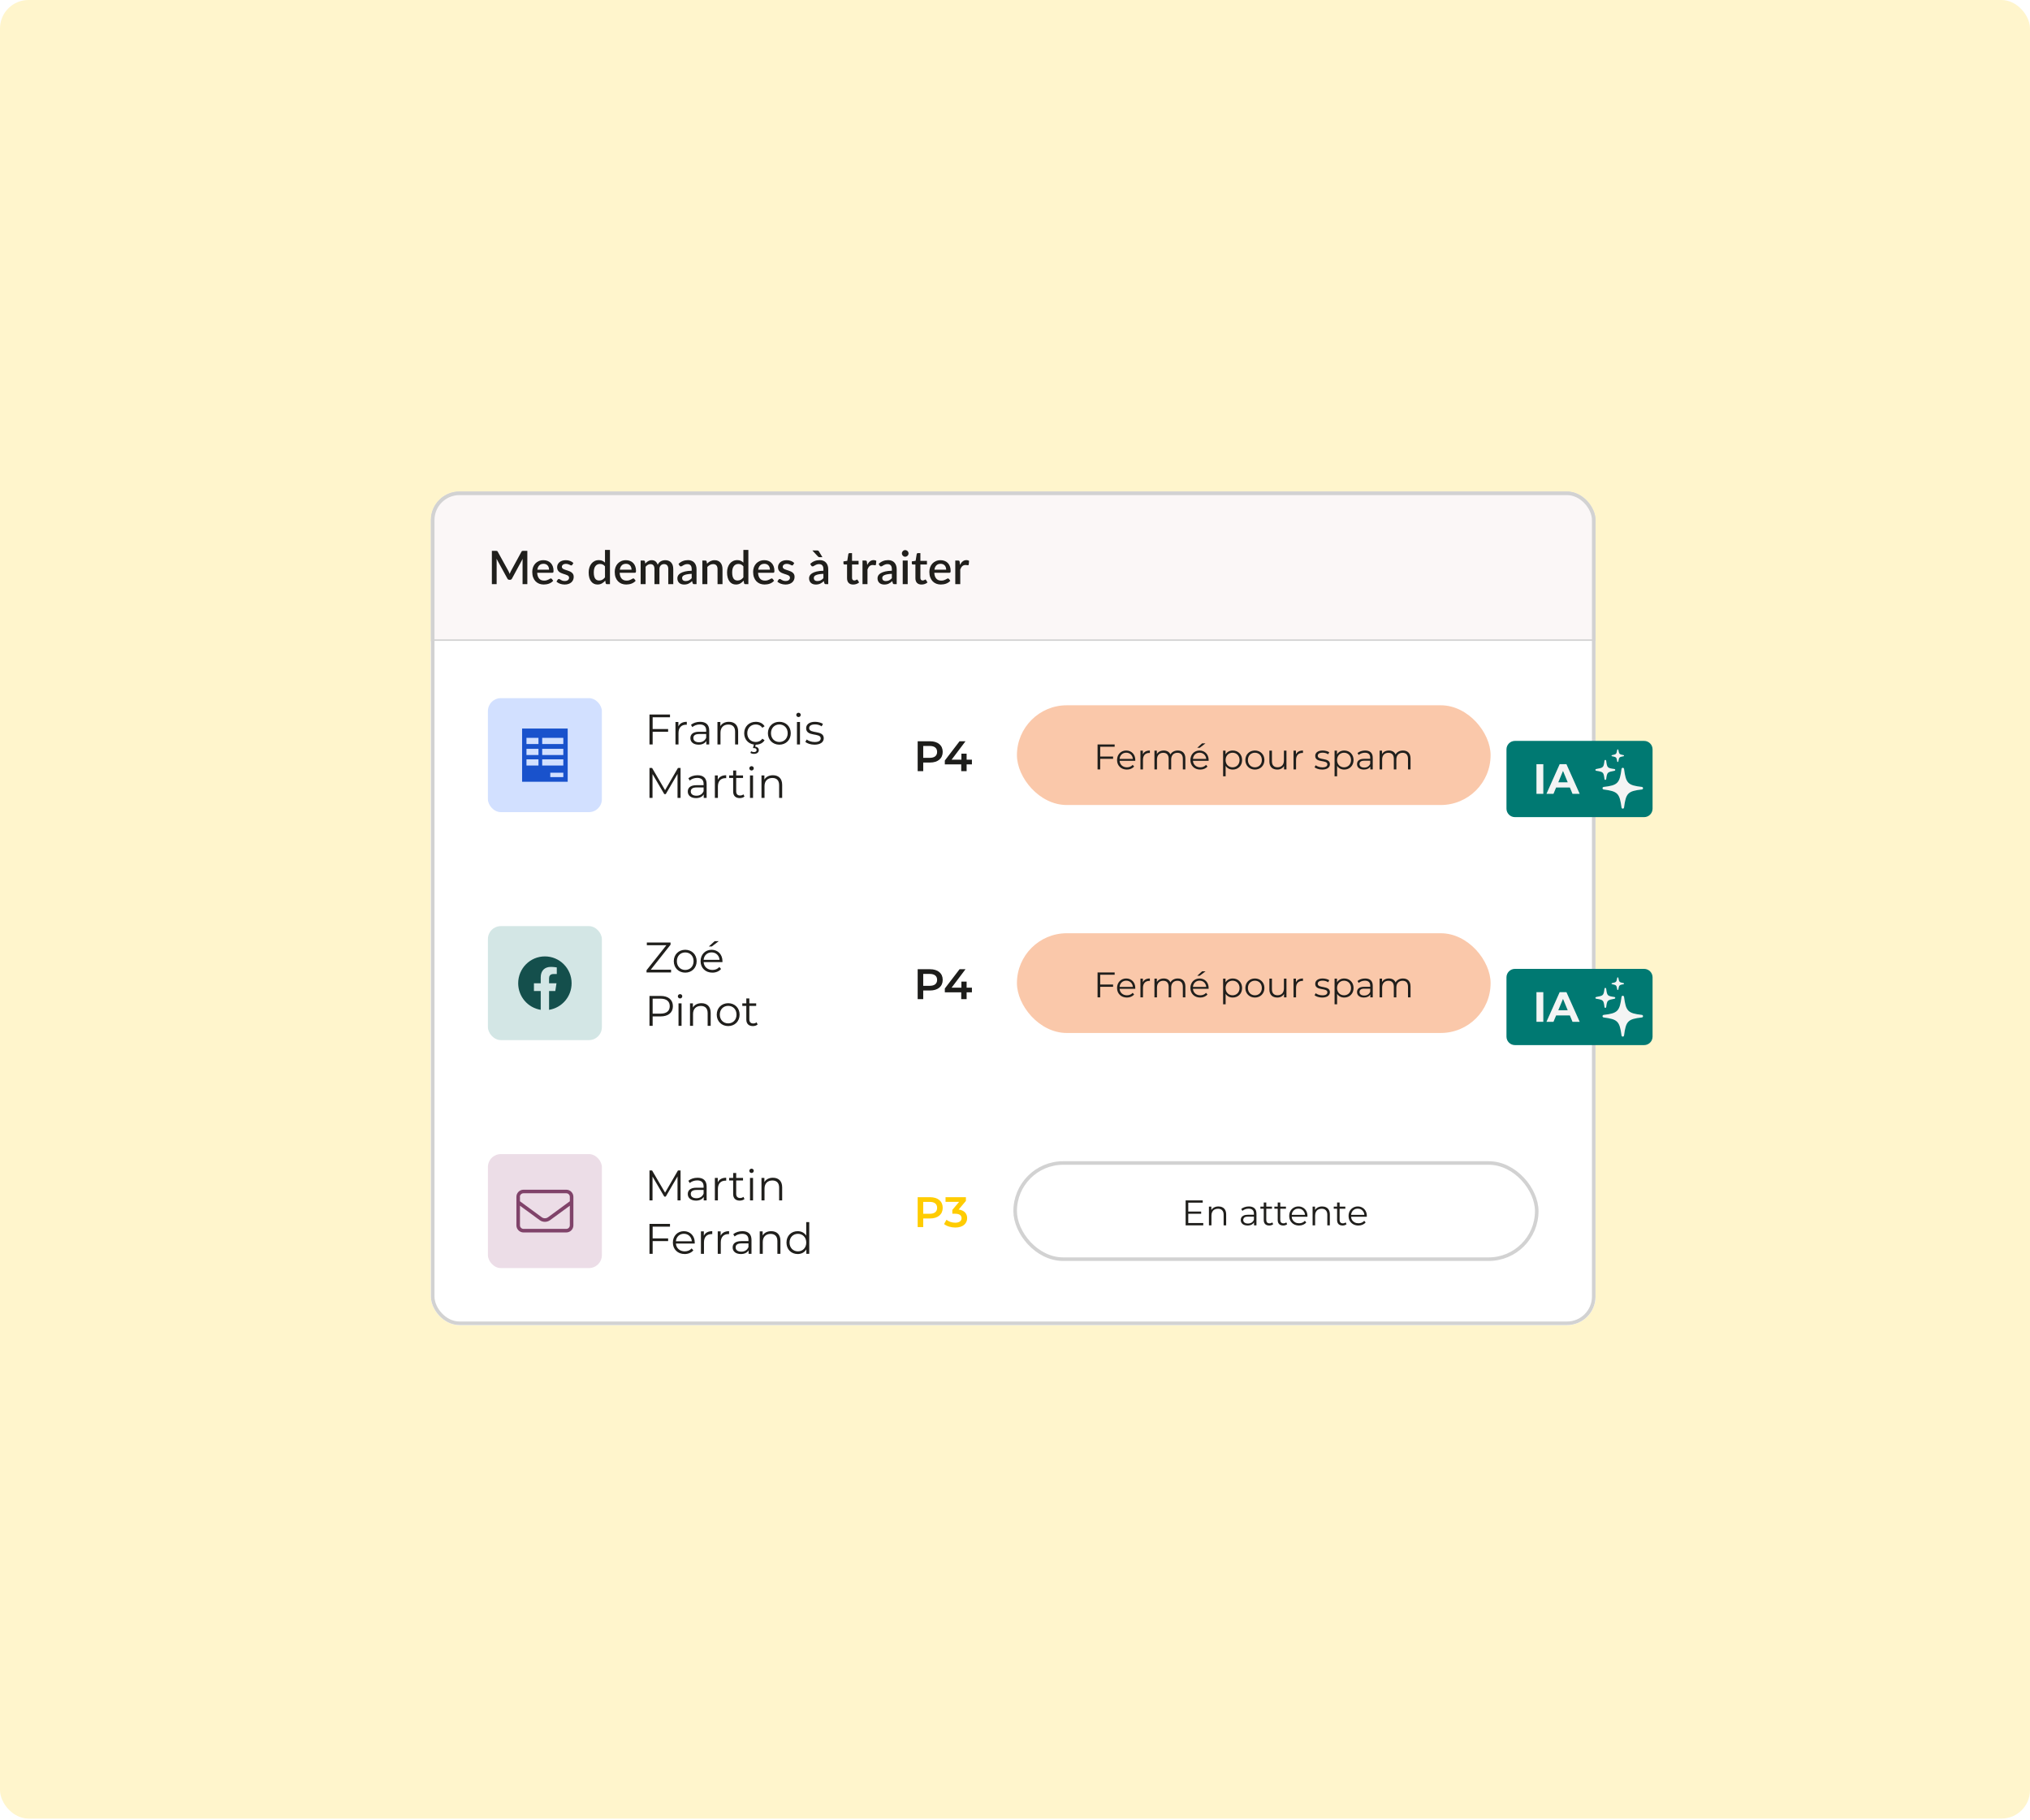 <svg width="570" height="511" viewBox="0 0 570 511" fill="none" xmlns="http://www.w3.org/2000/svg">
<rect width="570" height="510.552" rx="8" fill="#FFF5CC"/>
<g clip-path="url(#clip0_5358_544)">
<path d="M121 146C121 141.582 124.582 138 129 138H440C444.418 138 448 141.582 448 146V180H121V146Z" fill="#FBF7F7"/>
<path d="M121 146C121 141.582 124.582 138 129 138H440C444.418 138 448 141.582 448 146V180H121V146Z" stroke="#D2D2D2"/>
<path d="M148.07 154.64V164H146.731V157.584C146.731 157.48 146.733 157.368 146.737 157.246C146.746 157.121 146.757 156.995 146.77 156.869L143.76 162.427C143.643 162.657 143.463 162.771 143.221 162.771H143.006C142.759 162.771 142.579 162.657 142.467 162.427L139.412 156.856C139.425 156.982 139.433 157.108 139.438 157.233C139.446 157.359 139.451 157.476 139.451 157.584V164H138.112V154.64H139.249C139.383 154.64 139.487 154.653 139.561 154.679C139.635 154.701 139.702 154.772 139.763 154.893L142.766 160.334C142.831 160.46 142.891 160.59 142.948 160.724C143.008 160.854 143.062 160.988 143.11 161.127C143.162 160.988 143.216 160.852 143.273 160.718C143.333 160.579 143.396 160.447 143.461 160.321L146.419 154.893C146.479 154.772 146.546 154.701 146.62 154.679C146.694 154.653 146.798 154.64 146.932 154.64H148.07ZM154.172 159.938C154.172 159.703 154.137 159.487 154.068 159.287C154.003 159.084 153.905 158.908 153.775 158.761C153.645 158.609 153.483 158.492 153.288 158.41C153.097 158.323 152.876 158.28 152.625 158.28C152.118 158.28 151.719 158.425 151.429 158.715C151.138 159.006 150.954 159.413 150.876 159.938H154.172ZM150.837 160.795C150.855 161.172 150.913 161.5 151.013 161.777C151.112 162.05 151.245 162.277 151.409 162.459C151.578 162.641 151.778 162.778 152.007 162.869C152.241 162.956 152.501 162.999 152.787 162.999C153.06 162.999 153.296 162.969 153.496 162.908C153.695 162.843 153.868 162.774 154.016 162.7C154.163 162.622 154.289 162.553 154.393 162.492C154.497 162.427 154.592 162.394 154.679 162.394C154.791 162.394 154.878 162.438 154.939 162.524L155.335 163.038C155.171 163.233 154.984 163.398 154.776 163.532C154.568 163.666 154.347 163.777 154.113 163.863C153.879 163.946 153.639 164.004 153.392 164.039C153.145 164.078 152.904 164.098 152.67 164.098C152.211 164.098 151.784 164.022 151.39 163.87C151 163.714 150.66 163.486 150.369 163.188C150.083 162.888 149.858 162.518 149.693 162.076C149.533 161.634 149.453 161.125 149.453 160.548C149.453 160.089 149.524 159.66 149.667 159.261C149.815 158.863 150.023 158.516 150.291 158.221C150.564 157.927 150.894 157.695 151.279 157.526C151.669 157.353 152.109 157.266 152.599 157.266C153.006 157.266 153.383 157.333 153.73 157.468C154.076 157.597 154.375 157.79 154.627 158.046C154.878 158.302 155.073 158.616 155.212 158.988C155.355 159.357 155.426 159.777 155.426 160.249C155.426 160.466 155.402 160.611 155.355 160.685C155.307 160.759 155.22 160.795 155.095 160.795H150.837ZM160.688 158.572C160.653 158.633 160.614 158.676 160.571 158.702C160.528 158.728 160.473 158.741 160.408 158.741C160.335 158.741 160.255 158.72 160.168 158.676C160.081 158.629 159.979 158.577 159.862 158.52C159.745 158.464 159.607 158.414 159.446 158.371C159.29 158.323 159.106 158.299 158.894 158.299C158.721 158.299 158.562 158.321 158.419 158.364C158.281 158.403 158.162 158.462 158.062 158.54C157.967 158.614 157.893 158.702 157.841 158.806C157.789 158.906 157.763 159.014 157.763 159.131C157.763 159.287 157.811 159.417 157.906 159.521C158.001 159.625 158.127 159.716 158.283 159.794C158.439 159.868 158.617 159.935 158.816 159.996C159.015 160.057 159.219 160.122 159.427 160.191C159.635 160.26 159.839 160.34 160.038 160.431C160.237 160.522 160.415 160.635 160.571 160.769C160.727 160.899 160.853 161.06 160.948 161.25C161.043 161.437 161.091 161.664 161.091 161.933C161.091 162.245 161.035 162.533 160.922 162.797C160.809 163.062 160.645 163.291 160.428 163.486C160.211 163.681 159.94 163.833 159.615 163.941C159.295 164.05 158.926 164.104 158.51 164.104C158.281 164.104 158.058 164.082 157.841 164.039C157.629 164 157.425 163.946 157.23 163.876C157.039 163.803 156.859 163.716 156.69 163.616C156.526 163.517 156.378 163.408 156.248 163.291L156.573 162.758C156.612 162.693 156.66 162.644 156.716 162.609C156.777 162.57 156.851 162.55 156.937 162.55C157.028 162.55 157.117 162.581 157.204 162.641C157.295 162.698 157.399 162.761 157.516 162.83C157.637 162.899 157.782 162.964 157.951 163.025C158.12 163.081 158.331 163.109 158.582 163.109C158.79 163.109 158.97 163.086 159.121 163.038C159.273 162.986 159.399 162.917 159.498 162.83C159.598 162.743 159.672 162.646 159.719 162.537C159.767 162.425 159.791 162.306 159.791 162.18C159.791 162.011 159.743 161.872 159.648 161.764C159.553 161.656 159.425 161.562 159.264 161.484C159.108 161.406 158.929 161.337 158.725 161.276C158.526 161.216 158.322 161.151 158.114 161.081C157.906 161.012 157.7 160.932 157.496 160.841C157.297 160.75 157.117 160.635 156.957 160.496C156.801 160.353 156.675 160.182 156.58 159.983C156.485 159.779 156.437 159.532 156.437 159.242C156.437 158.978 156.489 158.726 156.593 158.488C156.701 158.25 156.857 158.039 157.061 157.857C157.269 157.675 157.522 157.532 157.821 157.428C158.125 157.32 158.474 157.266 158.868 157.266C159.314 157.266 159.719 157.337 160.083 157.48C160.447 157.623 160.753 157.818 161 158.065L160.688 158.572ZM169.873 159.001C169.678 158.75 169.464 158.575 169.23 158.475C168.996 158.375 168.742 158.325 168.469 158.325C167.923 158.325 167.496 158.527 167.189 158.93C166.881 159.329 166.727 159.92 166.727 160.704C166.727 161.112 166.762 161.461 166.831 161.751C166.9 162.037 167 162.271 167.13 162.453C167.26 162.635 167.418 162.767 167.605 162.849C167.791 162.932 168.001 162.973 168.235 162.973C168.59 162.973 168.896 162.897 169.152 162.745C169.412 162.589 169.652 162.371 169.873 162.089V159.001ZM171.271 154.38V164H170.426C170.239 164 170.12 163.911 170.068 163.733L169.945 163.012C169.667 163.337 169.351 163.599 168.996 163.798C168.645 163.998 168.235 164.098 167.767 164.098C167.394 164.098 167.056 164.024 166.753 163.876C166.45 163.725 166.19 163.506 165.973 163.22C165.756 162.934 165.587 162.581 165.466 162.16C165.349 161.736 165.291 161.25 165.291 160.704C165.291 160.21 165.356 159.753 165.486 159.333C165.62 158.913 165.811 158.549 166.058 158.241C166.305 157.929 166.604 157.686 166.955 157.513C167.31 157.335 167.706 157.246 168.144 157.246C168.534 157.246 168.866 157.309 169.139 157.435C169.412 157.556 169.656 157.727 169.873 157.948V154.38H171.271ZM177.328 159.938C177.328 159.703 177.293 159.487 177.224 159.287C177.159 159.084 177.061 158.908 176.931 158.761C176.801 158.609 176.639 158.492 176.444 158.41C176.253 158.323 176.032 158.28 175.781 158.28C175.274 158.28 174.875 158.425 174.585 158.715C174.295 159.006 174.11 159.413 174.032 159.938H177.328ZM173.993 160.795C174.011 161.172 174.069 161.5 174.169 161.777C174.269 162.05 174.401 162.277 174.565 162.459C174.734 162.641 174.934 162.778 175.163 162.869C175.397 162.956 175.657 162.999 175.943 162.999C176.216 162.999 176.453 162.969 176.652 162.908C176.851 162.843 177.025 162.774 177.172 162.7C177.319 162.622 177.445 162.553 177.549 162.492C177.653 162.427 177.748 162.394 177.835 162.394C177.948 162.394 178.034 162.438 178.095 162.524L178.491 163.038C178.327 163.233 178.14 163.398 177.932 163.532C177.724 163.666 177.503 163.777 177.269 163.863C177.035 163.946 176.795 164.004 176.548 164.039C176.301 164.078 176.06 164.098 175.826 164.098C175.367 164.098 174.94 164.022 174.546 163.87C174.156 163.714 173.816 163.486 173.525 163.188C173.239 162.888 173.014 162.518 172.849 162.076C172.689 161.634 172.609 161.125 172.609 160.548C172.609 160.089 172.68 159.66 172.823 159.261C172.971 158.863 173.179 158.516 173.447 158.221C173.72 157.927 174.05 157.695 174.435 157.526C174.825 157.353 175.265 157.266 175.755 157.266C176.162 157.266 176.539 157.333 176.886 157.468C177.233 157.597 177.532 157.79 177.783 158.046C178.034 158.302 178.229 158.616 178.368 158.988C178.511 159.357 178.582 159.777 178.582 160.249C178.582 160.466 178.559 160.611 178.511 160.685C178.463 160.759 178.377 160.795 178.251 160.795H173.993ZM179.886 164V157.37H180.731C180.921 157.37 181.043 157.459 181.095 157.636L181.186 158.215C181.307 158.076 181.433 157.951 181.563 157.838C181.693 157.721 181.831 157.621 181.979 157.539C182.13 157.452 182.291 157.385 182.46 157.337C182.633 157.29 182.819 157.266 183.019 157.266C183.231 157.266 183.426 157.296 183.604 157.357C183.781 157.418 183.937 157.504 184.072 157.617C184.21 157.73 184.33 157.866 184.429 158.026C184.529 158.187 184.611 158.367 184.676 158.566C184.776 158.336 184.902 158.139 185.053 157.974C185.205 157.81 185.374 157.675 185.56 157.571C185.747 157.467 185.944 157.392 186.152 157.344C186.364 157.292 186.579 157.266 186.795 157.266C187.151 157.266 187.467 157.322 187.744 157.435C188.026 157.548 188.262 157.712 188.453 157.929C188.648 158.141 188.795 158.403 188.895 158.715C188.994 159.027 189.044 159.383 189.044 159.781V164H187.647V159.781C187.647 159.313 187.545 158.962 187.341 158.728C187.142 158.49 186.845 158.371 186.451 158.371C186.273 158.371 186.106 158.401 185.95 158.462C185.794 158.523 185.658 158.611 185.541 158.728C185.424 158.845 185.331 158.993 185.261 159.17C185.196 159.344 185.164 159.547 185.164 159.781V164H183.766V159.781C183.766 159.296 183.669 158.941 183.474 158.715C183.279 158.486 182.993 158.371 182.616 158.371C182.356 158.371 182.115 158.438 181.894 158.572C181.673 158.702 181.47 158.882 181.283 159.112V164H179.886ZM194.219 161.101C193.721 161.118 193.301 161.159 192.958 161.224C192.616 161.285 192.339 161.365 192.126 161.465C191.914 161.56 191.76 161.675 191.665 161.809C191.574 161.944 191.528 162.091 191.528 162.251C191.528 162.407 191.552 162.542 191.6 162.654C191.652 162.763 191.721 162.854 191.808 162.927C191.899 162.997 192.003 163.049 192.12 163.083C192.241 163.114 192.373 163.129 192.516 163.129C192.88 163.129 193.192 163.062 193.452 162.927C193.717 162.789 193.972 162.589 194.219 162.33V161.101ZM190.514 158.293C191.264 157.595 192.157 157.246 193.192 157.246C193.574 157.246 193.912 157.309 194.206 157.435C194.505 157.556 194.754 157.73 194.954 157.955C195.157 158.18 195.311 158.449 195.415 158.761C195.524 159.069 195.578 159.411 195.578 159.788V164H194.954C194.819 164 194.718 163.98 194.648 163.941C194.579 163.898 194.52 163.814 194.473 163.688L194.336 163.148C194.167 163.3 194 163.437 193.836 163.558C193.671 163.675 193.5 163.775 193.322 163.857C193.149 163.939 192.96 164 192.757 164.039C192.557 164.082 192.336 164.104 192.094 164.104C191.825 164.104 191.574 164.067 191.34 163.993C191.11 163.92 190.911 163.809 190.742 163.662C190.573 163.51 190.438 163.324 190.339 163.103C190.243 162.882 190.196 162.622 190.196 162.323C190.196 162.067 190.263 161.818 190.397 161.575C190.536 161.333 190.761 161.116 191.073 160.925C191.39 160.73 191.803 160.57 192.315 160.444C192.83 160.319 193.465 160.247 194.219 160.23V159.788C194.219 159.311 194.117 158.956 193.914 158.722C193.71 158.488 193.411 158.371 193.017 158.371C192.748 158.371 192.523 158.406 192.341 158.475C192.159 158.54 192.001 158.611 191.866 158.689C191.732 158.767 191.613 158.841 191.509 158.91C191.405 158.975 191.294 159.008 191.177 159.008C191.082 159.008 191 158.984 190.93 158.936C190.865 158.884 190.811 158.822 190.768 158.748L190.514 158.293ZM198.521 158.247C198.664 158.1 198.812 157.968 198.963 157.851C199.119 157.73 199.284 157.626 199.457 157.539C199.631 157.452 199.815 157.385 200.01 157.337C200.205 157.29 200.417 157.266 200.647 157.266C201.011 157.266 201.329 157.327 201.602 157.448C201.88 157.569 202.111 157.74 202.298 157.961C202.488 158.182 202.631 158.449 202.727 158.761C202.822 159.069 202.87 159.409 202.87 159.781V164H201.479V159.781C201.479 159.335 201.375 158.988 201.167 158.741C200.963 158.494 200.651 158.371 200.231 158.371C199.919 158.371 199.628 158.442 199.36 158.585C199.095 158.728 198.846 158.923 198.612 159.17V164H197.215V157.37H198.06C198.25 157.37 198.372 157.459 198.424 157.636L198.521 158.247ZM208.733 159.001C208.538 158.75 208.324 158.575 208.09 158.475C207.856 158.375 207.602 158.325 207.329 158.325C206.783 158.325 206.357 158.527 206.049 158.93C205.741 159.329 205.587 159.92 205.587 160.704C205.587 161.112 205.622 161.461 205.691 161.751C205.761 162.037 205.86 162.271 205.99 162.453C206.12 162.635 206.279 162.767 206.465 162.849C206.651 162.932 206.861 162.973 207.095 162.973C207.451 162.973 207.756 162.897 208.012 162.745C208.272 162.589 208.512 162.371 208.733 162.089V159.001ZM210.131 154.38V164H209.286C209.1 164 208.98 163.911 208.928 163.733L208.805 163.012C208.528 163.337 208.211 163.599 207.856 163.798C207.505 163.998 207.095 164.098 206.627 164.098C206.255 164.098 205.917 164.024 205.613 163.876C205.31 163.725 205.05 163.506 204.833 163.22C204.617 162.934 204.448 162.581 204.326 162.16C204.209 161.736 204.151 161.25 204.151 160.704C204.151 160.21 204.216 159.753 204.346 159.333C204.48 158.913 204.671 158.549 204.918 158.241C205.165 157.929 205.464 157.686 205.815 157.513C206.17 157.335 206.567 157.246 207.004 157.246C207.394 157.246 207.726 157.309 207.999 157.435C208.272 157.556 208.517 157.727 208.733 157.948V154.38H210.131ZM216.188 159.938C216.188 159.703 216.154 159.487 216.084 159.287C216.019 159.084 215.922 158.908 215.792 158.761C215.662 158.609 215.499 158.492 215.304 158.41C215.114 158.323 214.893 158.28 214.641 158.28C214.134 158.28 213.736 158.425 213.445 158.715C213.155 159.006 212.971 159.413 212.893 159.938H216.188ZM212.854 160.795C212.871 161.172 212.93 161.5 213.029 161.777C213.129 162.05 213.261 162.277 213.426 162.459C213.595 162.641 213.794 162.778 214.024 162.869C214.258 162.956 214.518 162.999 214.804 162.999C215.077 162.999 215.313 162.969 215.512 162.908C215.712 162.843 215.885 162.774 216.032 162.7C216.18 162.622 216.305 162.553 216.409 162.492C216.513 162.427 216.609 162.394 216.695 162.394C216.808 162.394 216.895 162.438 216.955 162.524L217.352 163.038C217.187 163.233 217.001 163.398 216.793 163.532C216.585 163.666 216.364 163.777 216.13 163.863C215.896 163.946 215.655 164.004 215.408 164.039C215.161 164.078 214.921 164.098 214.687 164.098C214.227 164.098 213.801 164.022 213.406 163.87C213.016 163.714 212.676 163.486 212.386 163.188C212.1 162.888 211.874 162.518 211.71 162.076C211.549 161.634 211.469 161.125 211.469 160.548C211.469 160.089 211.541 159.66 211.684 159.261C211.831 158.863 212.039 158.516 212.308 158.221C212.581 157.927 212.91 157.695 213.296 157.526C213.686 157.353 214.126 157.266 214.615 157.266C215.023 157.266 215.4 157.333 215.746 157.468C216.093 157.597 216.392 157.79 216.643 158.046C216.895 158.302 217.09 158.616 217.228 158.988C217.371 159.357 217.443 159.777 217.443 160.249C217.443 160.466 217.419 160.611 217.371 160.685C217.324 160.759 217.237 160.795 217.111 160.795H212.854ZM222.705 158.572C222.67 158.633 222.631 158.676 222.588 158.702C222.544 158.728 222.49 158.741 222.425 158.741C222.351 158.741 222.271 158.72 222.185 158.676C222.098 158.629 221.996 158.577 221.879 158.52C221.762 158.464 221.623 158.414 221.463 158.371C221.307 158.323 221.123 158.299 220.911 158.299C220.737 158.299 220.579 158.321 220.436 158.364C220.297 158.403 220.178 158.462 220.079 158.54C219.983 158.614 219.91 158.702 219.858 158.806C219.806 158.906 219.78 159.014 219.78 159.131C219.78 159.287 219.827 159.417 219.923 159.521C220.018 159.625 220.144 159.716 220.3 159.794C220.456 159.868 220.633 159.935 220.833 159.996C221.032 160.057 221.236 160.122 221.444 160.191C221.652 160.26 221.855 160.34 222.055 160.431C222.254 160.522 222.432 160.635 222.588 160.769C222.744 160.899 222.869 161.06 222.965 161.25C223.06 161.437 223.108 161.664 223.108 161.933C223.108 162.245 223.051 162.533 222.939 162.797C222.826 163.062 222.661 163.291 222.445 163.486C222.228 163.681 221.957 163.833 221.632 163.941C221.311 164.05 220.943 164.104 220.527 164.104C220.297 164.104 220.074 164.082 219.858 164.039C219.645 164 219.442 163.946 219.247 163.876C219.056 163.803 218.876 163.716 218.707 163.616C218.542 163.517 218.395 163.408 218.265 163.291L218.59 162.758C218.629 162.693 218.677 162.644 218.733 162.609C218.794 162.57 218.867 162.55 218.954 162.55C219.045 162.55 219.134 162.581 219.221 162.641C219.312 162.698 219.416 162.761 219.533 162.83C219.654 162.899 219.799 162.964 219.968 163.025C220.137 163.081 220.347 163.109 220.599 163.109C220.807 163.109 220.986 163.086 221.138 163.038C221.29 162.986 221.415 162.917 221.515 162.83C221.615 162.743 221.688 162.646 221.736 162.537C221.784 162.425 221.808 162.306 221.808 162.18C221.808 162.011 221.76 161.872 221.665 161.764C221.569 161.656 221.441 161.562 221.281 161.484C221.125 161.406 220.945 161.337 220.742 161.276C220.542 161.216 220.339 161.151 220.131 161.081C219.923 161.012 219.717 160.932 219.513 160.841C219.314 160.75 219.134 160.635 218.974 160.496C218.818 160.353 218.692 160.182 218.597 159.983C218.501 159.779 218.454 159.532 218.454 159.242C218.454 158.978 218.506 158.726 218.61 158.488C218.718 158.25 218.874 158.039 219.078 157.857C219.286 157.675 219.539 157.532 219.838 157.428C220.141 157.32 220.49 157.266 220.885 157.266C221.331 157.266 221.736 157.337 222.1 157.48C222.464 157.623 222.77 157.818 223.017 158.065L222.705 158.572ZM231.201 161.101C230.702 161.118 230.282 161.159 229.94 161.224C229.597 161.285 229.32 161.365 229.108 161.465C228.895 161.56 228.741 161.675 228.646 161.809C228.555 161.944 228.51 162.091 228.51 162.251C228.51 162.407 228.533 162.542 228.581 162.654C228.633 162.763 228.702 162.854 228.789 162.927C228.88 162.997 228.984 163.049 229.101 163.083C229.222 163.114 229.355 163.129 229.498 163.129C229.862 163.129 230.174 163.062 230.434 162.927C230.698 162.789 230.954 162.589 231.201 162.33V161.101ZM227.496 158.293C228.245 157.595 229.138 157.246 230.174 157.246C230.555 157.246 230.893 157.309 231.188 157.435C231.487 157.556 231.736 157.73 231.935 157.955C232.139 158.18 232.293 158.449 232.397 158.761C232.505 159.069 232.559 159.411 232.559 159.788V164H231.935C231.801 164 231.699 163.98 231.63 163.941C231.56 163.898 231.502 163.814 231.454 163.688L231.318 163.148C231.149 163.3 230.982 163.437 230.817 163.558C230.652 163.675 230.481 163.775 230.304 163.857C230.13 163.939 229.942 164 229.738 164.039C229.539 164.082 229.318 164.104 229.075 164.104C228.806 164.104 228.555 164.067 228.321 163.993C228.091 163.92 227.892 163.809 227.723 163.662C227.554 163.51 227.42 163.324 227.32 163.103C227.225 162.882 227.177 162.622 227.177 162.323C227.177 162.067 227.244 161.818 227.379 161.575C227.517 161.333 227.743 161.116 228.055 160.925C228.371 160.73 228.785 160.57 229.296 160.444C229.812 160.319 230.447 160.247 231.201 160.23V159.788C231.201 159.311 231.099 158.956 230.895 158.722C230.691 158.488 230.392 158.371 229.998 158.371C229.729 158.371 229.504 158.406 229.322 158.475C229.14 158.54 228.982 158.611 228.848 158.689C228.713 158.767 228.594 158.841 228.49 158.91C228.386 158.975 228.276 159.008 228.159 159.008C228.063 159.008 227.981 158.984 227.912 158.936C227.847 158.884 227.792 158.822 227.749 158.748L227.496 158.293ZM229.413 154.536C229.573 154.536 229.693 154.562 229.771 154.614C229.849 154.666 229.918 154.746 229.979 154.854L230.928 156.427H230.135C230.026 156.427 229.937 156.412 229.868 156.382C229.803 156.352 229.736 156.297 229.667 156.219L228.1 154.536H229.413ZM239.559 164.104C239.009 164.104 238.584 163.95 238.285 163.642C237.99 163.33 237.843 162.893 237.843 162.33V158.468H237.115C237.037 158.468 236.97 158.445 236.914 158.397C236.857 158.345 236.829 158.269 236.829 158.169V157.604L237.902 157.448L238.207 155.53C238.229 155.457 238.266 155.398 238.318 155.355C238.37 155.307 238.439 155.283 238.526 155.283H239.241V157.461H241.08V158.468H239.241V162.232C239.241 162.47 239.299 162.652 239.416 162.778C239.533 162.904 239.689 162.966 239.884 162.966C239.992 162.966 240.086 162.953 240.164 162.927C240.242 162.897 240.309 162.867 240.365 162.836C240.421 162.802 240.469 162.771 240.508 162.745C240.551 162.715 240.593 162.7 240.632 162.7C240.71 162.7 240.772 162.743 240.82 162.83L241.236 163.512C241.019 163.703 240.764 163.85 240.469 163.954C240.174 164.054 239.871 164.104 239.559 164.104ZM243.501 158.598C243.709 158.178 243.96 157.849 244.255 157.61C244.55 157.368 244.903 157.246 245.315 157.246C245.458 157.246 245.592 157.264 245.718 157.298C245.843 157.329 245.956 157.376 246.056 157.441L245.958 158.494C245.941 158.568 245.913 158.62 245.874 158.65C245.839 158.676 245.791 158.689 245.731 158.689C245.666 158.689 245.572 158.679 245.451 158.657C245.33 158.631 245.202 158.618 245.068 158.618C244.873 158.618 244.699 158.646 244.548 158.702C244.4 158.759 244.266 158.841 244.145 158.949C244.028 159.058 243.924 159.19 243.833 159.346C243.742 159.502 243.657 159.68 243.579 159.879V164H242.182V157.37H242.994C243.141 157.37 243.243 157.398 243.3 157.454C243.356 157.506 243.395 157.6 243.417 157.734L243.501 158.598ZM250.421 161.101C249.923 161.118 249.503 161.159 249.16 161.224C248.818 161.285 248.541 161.365 248.328 161.465C248.116 161.56 247.962 161.675 247.867 161.809C247.776 161.944 247.73 162.091 247.73 162.251C247.73 162.407 247.754 162.542 247.802 162.654C247.854 162.763 247.923 162.854 248.01 162.927C248.101 162.997 248.205 163.049 248.322 163.083C248.443 163.114 248.575 163.129 248.718 163.129C249.082 163.129 249.394 163.062 249.654 162.927C249.919 162.789 250.174 162.589 250.421 162.33V161.101ZM246.716 158.293C247.466 157.595 248.359 157.246 249.394 157.246C249.776 157.246 250.114 157.309 250.408 157.435C250.707 157.556 250.957 157.73 251.156 157.955C251.36 158.18 251.513 158.449 251.617 158.761C251.726 159.069 251.78 159.411 251.78 159.788V164H251.156C251.022 164 250.92 163.98 250.85 163.941C250.781 163.898 250.723 163.814 250.675 163.688L250.538 163.148C250.369 163.3 250.203 163.437 250.038 163.558C249.873 163.675 249.702 163.775 249.524 163.857C249.351 163.939 249.163 164 248.959 164.039C248.76 164.082 248.539 164.104 248.296 164.104C248.027 164.104 247.776 164.067 247.542 163.993C247.312 163.92 247.113 163.809 246.944 163.662C246.775 163.51 246.641 163.324 246.541 163.103C246.446 162.882 246.398 162.622 246.398 162.323C246.398 162.067 246.465 161.818 246.599 161.575C246.738 161.333 246.963 161.116 247.275 160.925C247.592 160.73 248.006 160.57 248.517 160.444C249.033 160.319 249.667 160.247 250.421 160.23V159.788C250.421 159.311 250.32 158.956 250.116 158.722C249.912 158.488 249.613 158.371 249.219 158.371C248.95 158.371 248.725 158.406 248.543 158.475C248.361 158.54 248.203 158.611 248.068 158.689C247.934 158.767 247.815 158.841 247.711 158.91C247.607 158.975 247.496 159.008 247.379 159.008C247.284 159.008 247.202 158.984 247.132 158.936C247.067 158.884 247.013 158.822 246.97 158.748L246.716 158.293ZM254.873 157.37V164H253.475V157.37H254.873ZM255.107 155.368C255.107 155.494 255.081 155.613 255.029 155.725C254.981 155.838 254.914 155.938 254.827 156.024C254.741 156.107 254.639 156.174 254.522 156.226C254.409 156.274 254.288 156.297 254.158 156.297C254.032 156.297 253.913 156.274 253.8 156.226C253.692 156.174 253.597 156.107 253.514 156.024C253.432 155.938 253.365 155.838 253.313 155.725C253.265 155.613 253.241 155.494 253.241 155.368C253.241 155.238 253.265 155.117 253.313 155.004C253.365 154.891 253.432 154.794 253.514 154.711C253.597 154.625 253.692 154.558 253.8 154.51C253.913 154.458 254.032 154.432 254.158 154.432C254.288 154.432 254.409 154.458 254.522 154.51C254.639 154.558 254.741 154.625 254.827 154.711C254.914 154.794 254.981 154.891 255.029 155.004C255.081 155.117 255.107 155.238 255.107 155.368ZM258.754 164.104C258.204 164.104 257.779 163.95 257.48 163.642C257.186 163.33 257.038 162.893 257.038 162.33V158.468H256.31C256.232 158.468 256.165 158.445 256.109 158.397C256.053 158.345 256.024 158.269 256.024 158.169V157.604L257.097 157.448L257.402 155.53C257.424 155.457 257.461 155.398 257.513 155.355C257.565 155.307 257.634 155.283 257.721 155.283H258.436V157.461H260.275V158.468H258.436V162.232C258.436 162.47 258.494 162.652 258.611 162.778C258.728 162.904 258.884 162.966 259.079 162.966C259.188 162.966 259.281 162.953 259.359 162.927C259.437 162.897 259.504 162.867 259.56 162.836C259.617 162.802 259.664 162.771 259.703 162.745C259.747 162.715 259.788 162.7 259.827 162.7C259.905 162.7 259.968 162.743 260.015 162.83L260.431 163.512C260.215 163.703 259.959 163.85 259.664 163.954C259.37 164.054 259.066 164.104 258.754 164.104ZM265.675 159.938C265.675 159.703 265.64 159.487 265.571 159.287C265.506 159.084 265.408 158.908 265.278 158.761C265.148 158.609 264.986 158.492 264.791 158.41C264.6 158.323 264.379 158.28 264.128 158.28C263.621 158.28 263.222 158.425 262.932 158.715C262.641 159.006 262.457 159.413 262.379 159.938H265.675ZM262.34 160.795C262.357 161.172 262.416 161.5 262.516 161.777C262.615 162.05 262.747 162.277 262.912 162.459C263.081 162.641 263.28 162.778 263.51 162.869C263.744 162.956 264.004 162.999 264.29 162.999C264.563 162.999 264.799 162.969 264.999 162.908C265.198 162.843 265.371 162.774 265.519 162.7C265.666 162.622 265.792 162.553 265.896 162.492C266 162.427 266.095 162.394 266.182 162.394C266.294 162.394 266.381 162.438 266.442 162.524L266.838 163.038C266.673 163.233 266.487 163.398 266.279 163.532C266.071 163.666 265.85 163.777 265.616 163.863C265.382 163.946 265.142 164.004 264.895 164.039C264.648 164.078 264.407 164.098 264.173 164.098C263.714 164.098 263.287 164.022 262.893 163.87C262.503 163.714 262.162 163.486 261.872 163.188C261.586 162.888 261.361 162.518 261.196 162.076C261.036 161.634 260.956 161.125 260.956 160.548C260.956 160.089 261.027 159.66 261.17 159.261C261.317 158.863 261.525 158.516 261.794 158.221C262.067 157.927 262.396 157.695 262.782 157.526C263.172 157.353 263.612 157.266 264.102 157.266C264.509 157.266 264.886 157.333 265.233 157.468C265.579 157.597 265.878 157.79 266.13 158.046C266.381 158.302 266.576 158.616 266.715 158.988C266.858 159.357 266.929 159.777 266.929 160.249C266.929 160.466 266.905 160.611 266.858 160.685C266.81 160.759 266.723 160.795 266.598 160.795H262.34ZM269.552 158.598C269.76 158.178 270.011 157.849 270.306 157.61C270.601 157.368 270.954 157.246 271.365 157.246C271.508 157.246 271.643 157.264 271.768 157.298C271.894 157.329 272.007 157.376 272.106 157.441L272.009 158.494C271.992 158.568 271.963 158.62 271.924 158.65C271.89 158.676 271.842 158.689 271.781 158.689C271.716 158.689 271.623 158.679 271.502 158.657C271.381 158.631 271.253 158.618 271.118 158.618C270.923 158.618 270.75 158.646 270.598 158.702C270.451 158.759 270.317 158.841 270.195 158.949C270.078 159.058 269.974 159.19 269.883 159.346C269.792 159.502 269.708 159.68 269.63 159.879V164H268.232V157.37H269.045C269.192 157.37 269.294 157.398 269.35 157.454C269.407 157.506 269.446 157.6 269.467 157.734L269.552 158.598Z" fill="#201F1C"/>
<g clip-path="url(#clip1_5358_544)">
<rect width="327" height="192" transform="translate(121 180)" fill="white"/>
<rect width="327" height="192" transform="translate(121 180)" fill="white"/>
<rect width="327" height="64" transform="translate(121 180)" fill="white"/>
<rect x="137" y="196" width="32" height="32" rx="3.631" fill="#D2E0FF"/>
<path d="M146.6 204.533V219.467H159.4V204.533H146.6ZM152.241 207.139H158.172V208.877H152.241V207.139ZM152.241 210.226H158.172V211.963H152.241V210.226ZM151.197 214.911H147.829V213.173H151.198V214.911H151.197ZM151.197 211.963H147.829V210.226H151.198V211.963H151.197ZM151.197 208.877H147.829V207.139H151.198V208.877H151.197ZM152.241 213.174H158.172V214.911H152.241V213.174ZM158.172 218.168H154.512V216.941H158.172V218.168Z" fill="#1952CC"/>
<path d="M188.128 201.368H183.256V204.668H187.6V205.436H183.256V209H182.368V200.6H188.128V201.368ZM190.481 203.924C190.877 203.084 191.681 202.64 192.845 202.64V203.468C192.773 203.468 192.701 203.456 192.641 203.456C191.321 203.456 190.517 204.296 190.517 205.784V209H189.665V202.688H190.481V203.924ZM196.584 202.64C198.216 202.64 199.14 203.456 199.14 205.088V209H198.324V208.016C197.94 208.664 197.196 209.06 196.152 209.06C194.724 209.06 193.848 208.316 193.848 207.224C193.848 206.252 194.472 205.436 196.284 205.436H198.288V205.052C198.288 203.972 197.676 203.384 196.5 203.384C195.684 203.384 194.916 203.672 194.4 204.128L194.016 203.492C194.652 202.952 195.588 202.64 196.584 202.64ZM196.284 208.388C197.244 208.388 197.952 207.932 198.288 207.104V206.072H196.308C195.084 206.072 194.688 206.552 194.688 207.2C194.688 207.932 195.276 208.388 196.284 208.388ZM204.67 202.64C206.206 202.64 207.262 203.528 207.262 205.34V209H206.41V205.424C206.41 204.092 205.714 203.408 204.514 203.408C203.158 203.408 202.306 204.248 202.306 205.688V209H201.454V202.688H202.27V203.852C202.726 203.084 203.578 202.64 204.67 202.64ZM212.214 208.304C212.946 208.304 213.618 208.016 214.05 207.38L214.686 207.812C214.182 208.628 213.282 209.06 212.214 209.06H212.19L212.046 209.624C212.706 209.684 213.066 210.068 213.066 210.596C213.066 211.244 212.514 211.64 211.71 211.64C211.314 211.64 210.99 211.556 210.702 211.364L210.906 210.908C211.146 211.064 211.41 211.136 211.698 211.136C212.178 211.136 212.442 210.932 212.442 210.572C212.442 210.248 212.202 210.02 211.698 210.02H211.422L211.686 209.024C210.078 208.796 208.962 207.548 208.962 205.844C208.962 203.96 210.33 202.64 212.214 202.64C213.282 202.64 214.182 203.06 214.686 203.888L214.05 204.32C213.618 203.684 212.946 203.384 212.214 203.384C210.834 203.384 209.826 204.368 209.826 205.844C209.826 207.332 210.834 208.304 212.214 208.304ZM218.834 209.06C216.986 209.06 215.618 207.716 215.618 205.844C215.618 203.972 216.986 202.64 218.834 202.64C220.682 202.64 222.038 203.972 222.038 205.844C222.038 207.716 220.682 209.06 218.834 209.06ZM218.834 208.304C220.178 208.304 221.174 207.32 221.174 205.844C221.174 204.368 220.178 203.384 218.834 203.384C217.49 203.384 216.482 204.368 216.482 205.844C216.482 207.32 217.49 208.304 218.834 208.304ZM224.21 201.308C223.862 201.308 223.586 201.032 223.586 200.696C223.586 200.372 223.862 200.096 224.21 200.096C224.558 200.096 224.834 200.36 224.834 200.684C224.834 201.032 224.57 201.308 224.21 201.308ZM223.778 209V202.688H224.63V209H223.778ZM228.693 209.06C227.649 209.06 226.641 208.724 226.125 208.28L226.509 207.608C227.013 208.004 227.865 208.316 228.753 208.316C229.953 208.316 230.445 207.908 230.445 207.284C230.445 205.64 226.353 206.936 226.353 204.44C226.353 203.408 227.241 202.64 228.849 202.64C229.665 202.64 230.553 202.868 231.081 203.228L230.709 203.912C230.157 203.528 229.497 203.372 228.849 203.372C227.709 203.372 227.205 203.816 227.205 204.416C227.205 206.12 231.297 204.836 231.297 207.26C231.297 208.352 230.337 209.06 228.693 209.06ZM190.36 215.6H191.092V224H190.24V217.28L186.94 222.932H186.52L183.22 217.316V224H182.368V215.6H183.1L186.748 221.828L190.36 215.6ZM195.857 217.64C197.489 217.64 198.413 218.456 198.413 220.088V224H197.597V223.016C197.213 223.664 196.469 224.06 195.425 224.06C193.997 224.06 193.121 223.316 193.121 222.224C193.121 221.252 193.745 220.436 195.557 220.436H197.561V220.052C197.561 218.972 196.949 218.384 195.773 218.384C194.957 218.384 194.189 218.672 193.673 219.128L193.289 218.492C193.925 217.952 194.861 217.64 195.857 217.64ZM195.557 223.388C196.517 223.388 197.225 222.932 197.561 222.104V221.072H195.581C194.357 221.072 193.961 221.552 193.961 222.2C193.961 222.932 194.549 223.388 195.557 223.388ZM201.543 218.924C201.939 218.084 202.743 217.64 203.907 217.64V218.468C203.835 218.468 203.763 218.456 203.703 218.456C202.383 218.456 201.579 219.296 201.579 220.784V224H200.727V217.688H201.543V218.924ZM208.743 223.004L209.043 223.616C208.707 223.916 208.203 224.06 207.711 224.06C206.523 224.06 205.863 223.388 205.863 222.224V218.408H204.735V217.688H205.863V216.308H206.715V217.688H208.635V218.408H206.715V222.176C206.715 222.92 207.099 223.328 207.807 223.328C208.155 223.328 208.503 223.22 208.743 223.004ZM211.026 216.308C210.678 216.308 210.402 216.032 210.402 215.696C210.402 215.372 210.678 215.096 211.026 215.096C211.374 215.096 211.65 215.36 211.65 215.684C211.65 216.032 211.386 216.308 211.026 216.308ZM210.594 224V217.688H211.446V224H210.594ZM217.033 217.64C218.569 217.64 219.625 218.528 219.625 220.34V224H218.773V220.424C218.773 219.092 218.077 218.408 216.877 218.408C215.521 218.408 214.669 219.248 214.669 220.688V224H213.817V217.688H214.633V218.852C215.089 218.084 215.941 217.64 217.033 217.64Z" fill="#201F1C"/>
<path d="M261.127 208.1C263.335 208.1 264.703 209.228 264.703 211.088C264.703 212.936 263.335 214.076 261.127 214.076H259.231V216.5H257.671V208.1H261.127ZM261.055 212.756C262.423 212.756 263.131 212.144 263.131 211.088C263.131 210.032 262.423 209.42 261.055 209.42H259.231V212.756H261.055ZM272.903 213.272V214.592H271.415V216.5H269.903V214.592H265.295V213.512L269.435 208.1H271.103L267.203 213.272H269.951V211.58H271.415V213.272H272.903Z" fill="#1D1D1B"/>
<rect x="285.543" y="198" width="133" height="28" rx="14" fill="#FAC8AA"/>
<path d="M312.983 209.64H308.923V212.39H312.543V213.03H308.923V216H308.183V209H312.983V209.64ZM318.776 213.37C318.776 213.43 318.766 213.51 318.766 213.59H314.366C314.446 214.69 315.286 215.42 316.436 215.42C317.076 215.42 317.646 215.19 318.046 214.73L318.446 215.19C317.976 215.75 317.246 216.05 316.416 216.05C314.776 216.05 313.656 214.93 313.656 213.37C313.656 211.81 314.746 210.7 316.226 210.7C317.706 210.7 318.776 211.79 318.776 213.37ZM316.226 211.31C315.206 211.31 314.456 212.03 314.366 213.06H318.096C318.006 212.03 317.256 211.31 316.226 211.31ZM320.901 211.77C321.231 211.07 321.901 210.7 322.871 210.7V211.39C322.811 211.39 322.751 211.38 322.701 211.38C321.601 211.38 320.931 212.08 320.931 213.32V216H320.221V210.74H320.901V211.77ZM330.716 210.7C331.996 210.7 332.836 211.44 332.836 212.95V216H332.126V213.02C332.126 211.91 331.566 211.34 330.616 211.34C329.536 211.34 328.856 212.04 328.856 213.24V216H328.146V213.02C328.146 211.91 327.586 211.34 326.626 211.34C325.556 211.34 324.866 212.04 324.866 213.24V216H324.156V210.74H324.836V211.7C325.206 211.07 325.886 210.7 326.766 210.7C327.636 210.7 328.316 211.07 328.636 211.81C329.016 211.13 329.766 210.7 330.716 210.7ZM338.491 208.69L336.871 209.93H336.171L337.541 208.69H338.491ZM339.371 213.37C339.371 213.43 339.361 213.51 339.361 213.59H334.961C335.041 214.69 335.881 215.42 337.031 215.42C337.671 215.42 338.241 215.19 338.641 214.73L339.041 215.19C338.571 215.75 337.841 216.05 337.011 216.05C335.371 216.05 334.251 214.93 334.251 213.37C334.251 211.81 335.341 210.7 336.821 210.7C338.301 210.7 339.371 211.79 339.371 213.37ZM336.821 211.31C335.801 211.31 335.051 212.03 334.961 213.06H338.691C338.601 212.03 337.851 211.31 336.821 211.31ZM346.144 210.7C347.644 210.7 348.764 211.78 348.764 213.37C348.764 214.97 347.644 216.05 346.144 216.05C345.304 216.05 344.584 215.69 344.144 215.01V217.94H343.434V210.74H344.114V211.78C344.544 211.08 345.274 210.7 346.144 210.7ZM346.094 215.42C347.204 215.42 348.054 214.6 348.054 213.37C348.054 212.15 347.204 211.32 346.094 211.32C344.974 211.32 344.134 212.15 344.134 213.37C344.134 214.6 344.974 215.42 346.094 215.42ZM352.361 216.05C350.821 216.05 349.681 214.93 349.681 213.37C349.681 211.81 350.821 210.7 352.361 210.7C353.901 210.7 355.031 211.81 355.031 213.37C355.031 214.93 353.901 216.05 352.361 216.05ZM352.361 215.42C353.481 215.42 354.311 214.6 354.311 213.37C354.311 212.14 353.481 211.32 352.361 211.32C351.241 211.32 350.401 212.14 350.401 213.37C350.401 214.6 351.241 215.42 352.361 215.42ZM360.51 210.74H361.22V216H360.54V215.04C360.17 215.68 359.49 216.05 358.65 216.05C357.31 216.05 356.43 215.3 356.43 213.79V210.74H357.14V213.72C357.14 214.84 357.72 215.41 358.72 215.41C359.82 215.41 360.51 214.7 360.51 213.5V210.74ZM363.889 211.77C364.219 211.07 364.889 210.7 365.859 210.7V211.39C365.799 211.39 365.739 211.38 365.689 211.38C364.589 211.38 363.919 212.08 363.919 213.32V216H363.209V210.74H363.889V211.77ZM371.25 216.05C370.38 216.05 369.54 215.77 369.11 215.4L369.43 214.84C369.85 215.17 370.56 215.43 371.3 215.43C372.3 215.43 372.71 215.09 372.71 214.57C372.71 213.2 369.3 214.28 369.3 212.2C369.3 211.34 370.04 210.7 371.38 210.7C372.06 210.7 372.8 210.89 373.24 211.19L372.93 211.76C372.47 211.44 371.92 211.31 371.38 211.31C370.43 211.31 370.01 211.68 370.01 212.18C370.01 213.6 373.42 212.53 373.42 214.55C373.42 215.46 372.62 216.05 371.25 216.05ZM377.442 210.7C378.942 210.7 380.062 211.78 380.062 213.37C380.062 214.97 378.942 216.05 377.442 216.05C376.602 216.05 375.882 215.69 375.442 215.01V217.94H374.732V210.74H375.412V211.78C375.842 211.08 376.572 210.7 377.442 210.7ZM377.392 215.42C378.502 215.42 379.352 214.6 379.352 213.37C379.352 212.15 378.502 211.32 377.392 211.32C376.272 211.32 375.432 212.15 375.432 213.37C375.432 214.6 376.272 215.42 377.392 215.42ZM383.32 210.7C384.68 210.7 385.45 211.38 385.45 212.74V216H384.77V215.18C384.45 215.72 383.83 216.05 382.96 216.05C381.77 216.05 381.04 215.43 381.04 214.52C381.04 213.71 381.56 213.03 383.07 213.03H384.74V212.71C384.74 211.81 384.23 211.32 383.25 211.32C382.57 211.32 381.93 211.56 381.5 211.94L381.18 211.41C381.71 210.96 382.49 210.7 383.32 210.7ZM383.07 215.49C383.87 215.49 384.46 215.11 384.74 214.42V213.56H383.09C382.07 213.56 381.74 213.96 381.74 214.5C381.74 215.11 382.23 215.49 383.07 215.49ZM393.939 210.7C395.219 210.7 396.059 211.44 396.059 212.95V216H395.349V213.02C395.349 211.91 394.789 211.34 393.839 211.34C392.759 211.34 392.079 212.04 392.079 213.24V216H391.369V213.02C391.369 211.91 390.809 211.34 389.849 211.34C388.779 211.34 388.089 212.04 388.089 213.24V216H387.379V210.74H388.059V211.7C388.429 211.07 389.109 210.7 389.989 210.7C390.859 210.7 391.539 211.07 391.859 211.81C392.239 211.13 392.989 210.7 393.939 210.7Z" fill="#201F1C"/>
<rect width="327" height="64" transform="translate(121 244)" fill="white"/>
<rect x="137" y="260" width="32" height="32" rx="3.631" fill="#D3E6E5"/>
<g clip-path="url(#clip2_5358_544)">
<path d="M160.5 276.046C160.5 271.877 157.143 268.5 153 268.5C148.857 268.5 145.5 271.877 145.5 276.046C145.5 279.812 148.243 282.933 151.828 283.5V278.227H149.923V276.046H151.828V274.383C151.828 272.492 152.947 271.448 154.661 271.448C155.482 271.448 156.34 271.595 156.34 271.595V273.451H155.394C154.463 273.451 154.172 274.033 154.172 274.629V276.046H156.252L155.919 278.227H154.172V283.5C157.757 282.933 160.5 279.812 160.5 276.046Z" fill="#144F4C"/>
</g>
<path d="M182.728 272.232H188.428V273H181.54V272.388L187.108 265.368H181.624V264.6H188.284V265.212L182.728 272.232ZM192.409 273.06C190.561 273.06 189.193 271.716 189.193 269.844C189.193 267.972 190.561 266.64 192.409 266.64C194.257 266.64 195.613 267.972 195.613 269.844C195.613 271.716 194.257 273.06 192.409 273.06ZM192.409 272.304C193.753 272.304 194.749 271.32 194.749 269.844C194.749 268.368 193.753 267.384 192.409 267.384C191.065 267.384 190.057 268.368 190.057 269.844C190.057 271.32 191.065 272.304 192.409 272.304ZM201.804 264.228L199.86 265.716H199.02L200.664 264.228H201.804ZM202.86 269.844C202.86 269.916 202.848 270.012 202.848 270.108H197.568C197.664 271.428 198.672 272.304 200.052 272.304C200.82 272.304 201.504 272.028 201.984 271.476L202.464 272.028C201.9 272.7 201.024 273.06 200.028 273.06C198.06 273.06 196.716 271.716 196.716 269.844C196.716 267.972 198.024 266.64 199.8 266.64C201.576 266.64 202.86 267.948 202.86 269.844ZM199.8 267.372C198.576 267.372 197.676 268.236 197.568 269.472H202.044C201.936 268.236 201.036 267.372 199.8 267.372ZM185.512 279.6C187.648 279.6 188.944 280.68 188.944 282.48C188.944 284.268 187.648 285.348 185.512 285.348H183.256V288H182.368V279.6H185.512ZM185.488 284.568C187.168 284.568 188.056 283.8 188.056 282.48C188.056 281.136 187.168 280.368 185.488 280.368H183.256V284.568H185.488ZM190.952 280.308C190.604 280.308 190.328 280.032 190.328 279.696C190.328 279.372 190.604 279.096 190.952 279.096C191.3 279.096 191.576 279.36 191.576 279.684C191.576 280.032 191.312 280.308 190.952 280.308ZM190.52 288V281.688H191.372V288H190.52ZM196.959 281.64C198.495 281.64 199.551 282.528 199.551 284.34V288H198.699V284.424C198.699 283.092 198.003 282.408 196.803 282.408C195.447 282.408 194.595 283.248 194.595 284.688V288H193.743V281.688H194.559V282.852C195.015 282.084 195.867 281.64 196.959 281.64ZM204.467 288.06C202.619 288.06 201.251 286.716 201.251 284.844C201.251 282.972 202.619 281.64 204.467 281.64C206.315 281.64 207.671 282.972 207.671 284.844C207.671 286.716 206.315 288.06 204.467 288.06ZM204.467 287.304C205.811 287.304 206.807 286.32 206.807 284.844C206.807 283.368 205.811 282.384 204.467 282.384C203.123 282.384 202.115 283.368 202.115 284.844C202.115 286.32 203.123 287.304 204.467 287.304ZM212.435 287.004L212.735 287.616C212.399 287.916 211.895 288.06 211.403 288.06C210.215 288.06 209.555 287.388 209.555 286.224V282.408H208.427V281.688H209.555V280.308H210.407V281.688H212.327V282.408H210.407V286.176C210.407 286.92 210.791 287.328 211.499 287.328C211.847 287.328 212.195 287.22 212.435 287.004Z" fill="#201F1C"/>
<path d="M261.127 272.1C263.335 272.1 264.703 273.228 264.703 275.088C264.703 276.936 263.335 278.076 261.127 278.076H259.231V280.5H257.671V272.1H261.127ZM261.055 276.756C262.423 276.756 263.131 276.144 263.131 275.088C263.131 274.032 262.423 273.42 261.055 273.42H259.231V276.756H261.055ZM272.903 277.272V278.592H271.415V280.5H269.903V278.592H265.295V277.512L269.435 272.1H271.103L267.203 277.272H269.951V275.58H271.415V277.272H272.903Z" fill="#1D1D1B"/>
<rect x="285.543" y="262" width="133" height="28" rx="14" fill="#FAC8AA"/>
<path d="M312.983 273.64H308.923V276.39H312.543V277.03H308.923V280H308.183V273H312.983V273.64ZM318.776 277.37C318.776 277.43 318.766 277.51 318.766 277.59H314.366C314.446 278.69 315.286 279.42 316.436 279.42C317.076 279.42 317.646 279.19 318.046 278.73L318.446 279.19C317.976 279.75 317.246 280.05 316.416 280.05C314.776 280.05 313.656 278.93 313.656 277.37C313.656 275.81 314.746 274.7 316.226 274.7C317.706 274.7 318.776 275.79 318.776 277.37ZM316.226 275.31C315.206 275.31 314.456 276.03 314.366 277.06H318.096C318.006 276.03 317.256 275.31 316.226 275.31ZM320.901 275.77C321.231 275.07 321.901 274.7 322.871 274.7V275.39C322.811 275.39 322.751 275.38 322.701 275.38C321.601 275.38 320.931 276.08 320.931 277.32V280H320.221V274.74H320.901V275.77ZM330.716 274.7C331.996 274.7 332.836 275.44 332.836 276.95V280H332.126V277.02C332.126 275.91 331.566 275.34 330.616 275.34C329.536 275.34 328.856 276.04 328.856 277.24V280H328.146V277.02C328.146 275.91 327.586 275.34 326.626 275.34C325.556 275.34 324.866 276.04 324.866 277.24V280H324.156V274.74H324.836V275.7C325.206 275.07 325.886 274.7 326.766 274.7C327.636 274.7 328.316 275.07 328.636 275.81C329.016 275.13 329.766 274.7 330.716 274.7ZM338.491 272.69L336.871 273.93H336.171L337.541 272.69H338.491ZM339.371 277.37C339.371 277.43 339.361 277.51 339.361 277.59H334.961C335.041 278.69 335.881 279.42 337.031 279.42C337.671 279.42 338.241 279.19 338.641 278.73L339.041 279.19C338.571 279.75 337.841 280.05 337.011 280.05C335.371 280.05 334.251 278.93 334.251 277.37C334.251 275.81 335.341 274.7 336.821 274.7C338.301 274.7 339.371 275.79 339.371 277.37ZM336.821 275.31C335.801 275.31 335.051 276.03 334.961 277.06H338.691C338.601 276.03 337.851 275.31 336.821 275.31ZM346.144 274.7C347.644 274.7 348.764 275.78 348.764 277.37C348.764 278.97 347.644 280.05 346.144 280.05C345.304 280.05 344.584 279.69 344.144 279.01V281.94H343.434V274.74H344.114V275.78C344.544 275.08 345.274 274.7 346.144 274.7ZM346.094 279.42C347.204 279.42 348.054 278.6 348.054 277.37C348.054 276.15 347.204 275.32 346.094 275.32C344.974 275.32 344.134 276.15 344.134 277.37C344.134 278.6 344.974 279.42 346.094 279.42ZM352.361 280.05C350.821 280.05 349.681 278.93 349.681 277.37C349.681 275.81 350.821 274.7 352.361 274.7C353.901 274.7 355.031 275.81 355.031 277.37C355.031 278.93 353.901 280.05 352.361 280.05ZM352.361 279.42C353.481 279.42 354.311 278.6 354.311 277.37C354.311 276.14 353.481 275.32 352.361 275.32C351.241 275.32 350.401 276.14 350.401 277.37C350.401 278.6 351.241 279.42 352.361 279.42ZM360.51 274.74H361.22V280H360.54V279.04C360.17 279.68 359.49 280.05 358.65 280.05C357.31 280.05 356.43 279.3 356.43 277.79V274.74H357.14V277.72C357.14 278.84 357.72 279.41 358.72 279.41C359.82 279.41 360.51 278.7 360.51 277.5V274.74ZM363.889 275.77C364.219 275.07 364.889 274.7 365.859 274.7V275.39C365.799 275.39 365.739 275.38 365.689 275.38C364.589 275.38 363.919 276.08 363.919 277.32V280H363.209V274.74H363.889V275.77ZM371.25 280.05C370.38 280.05 369.54 279.77 369.11 279.4L369.43 278.84C369.85 279.17 370.56 279.43 371.3 279.43C372.3 279.43 372.71 279.09 372.71 278.57C372.71 277.2 369.3 278.28 369.3 276.2C369.3 275.34 370.04 274.7 371.38 274.7C372.06 274.7 372.8 274.89 373.24 275.19L372.93 275.76C372.47 275.44 371.92 275.31 371.38 275.31C370.43 275.31 370.01 275.68 370.01 276.18C370.01 277.6 373.42 276.53 373.42 278.55C373.42 279.46 372.62 280.05 371.25 280.05ZM377.442 274.7C378.942 274.7 380.062 275.78 380.062 277.37C380.062 278.97 378.942 280.05 377.442 280.05C376.602 280.05 375.882 279.69 375.442 279.01V281.94H374.732V274.74H375.412V275.78C375.842 275.08 376.572 274.7 377.442 274.7ZM377.392 279.42C378.502 279.42 379.352 278.6 379.352 277.37C379.352 276.15 378.502 275.32 377.392 275.32C376.272 275.32 375.432 276.15 375.432 277.37C375.432 278.6 376.272 279.42 377.392 279.42ZM383.32 274.7C384.68 274.7 385.45 275.38 385.45 276.74V280H384.77V279.18C384.45 279.72 383.83 280.05 382.96 280.05C381.77 280.05 381.04 279.43 381.04 278.52C381.04 277.71 381.56 277.03 383.07 277.03H384.74V276.71C384.74 275.81 384.23 275.32 383.25 275.32C382.57 275.32 381.93 275.56 381.5 275.94L381.18 275.41C381.71 274.96 382.49 274.7 383.32 274.7ZM383.07 279.49C383.87 279.49 384.46 279.11 384.74 278.42V277.56H383.09C382.07 277.56 381.74 277.96 381.74 278.5C381.74 279.11 382.23 279.49 383.07 279.49ZM393.939 274.7C395.219 274.7 396.059 275.44 396.059 276.95V280H395.349V277.02C395.349 275.91 394.789 275.34 393.839 275.34C392.759 275.34 392.079 276.04 392.079 277.24V280H391.369V277.02C391.369 275.91 390.809 275.34 389.849 275.34C388.779 275.34 388.089 276.04 388.089 277.24V280H387.379V274.74H388.059V275.7C388.429 275.07 389.109 274.7 389.989 274.7C390.859 274.7 391.539 275.07 391.859 275.81C392.239 275.13 392.989 274.7 393.939 274.7Z" fill="#201F1C"/>
<rect x="137" y="324" width="32" height="32" rx="3.631" fill="#ECDDE7"/>
<path d="M145 336C145 334.895 145.895 334 147 334H159C160.103 334 161 334.895 161 336V344C161 345.103 160.103 346 159 346H147C145.895 346 145 345.103 145 344V336ZM146 336V337.247L152.113 341.728C152.641 342.116 153.359 342.116 153.887 341.728L160 337.247V336C160 335.447 159.553 335 159 335H146.972C146.448 335 145.972 335.447 145.972 336H146ZM146 338.488V344C146 344.553 146.448 345 147 345H159C159.553 345 160 344.553 160 344V338.488L154.478 342.534C153.597 343.181 152.403 343.181 151.522 342.534L146 338.488Z" fill="#80436A"/>
<path d="M190.36 328.6H191.092V337H190.24V330.28L186.94 335.932H186.52L183.22 330.316V337H182.368V328.6H183.1L186.748 334.828L190.36 328.6ZM195.857 330.64C197.489 330.64 198.413 331.456 198.413 333.088V337H197.597V336.016C197.213 336.664 196.469 337.06 195.425 337.06C193.997 337.06 193.121 336.316 193.121 335.224C193.121 334.252 193.745 333.436 195.557 333.436H197.561V333.052C197.561 331.972 196.949 331.384 195.773 331.384C194.957 331.384 194.189 331.672 193.673 332.128L193.289 331.492C193.925 330.952 194.861 330.64 195.857 330.64ZM195.557 336.388C196.517 336.388 197.225 335.932 197.561 335.104V334.072H195.581C194.357 334.072 193.961 334.552 193.961 335.2C193.961 335.932 194.549 336.388 195.557 336.388ZM201.543 331.924C201.939 331.084 202.743 330.64 203.907 330.64V331.468C203.835 331.468 203.763 331.456 203.703 331.456C202.383 331.456 201.579 332.296 201.579 333.784V337H200.727V330.688H201.543V331.924ZM208.743 336.004L209.043 336.616C208.707 336.916 208.203 337.06 207.711 337.06C206.523 337.06 205.863 336.388 205.863 335.224V331.408H204.735V330.688H205.863V329.308H206.715V330.688H208.635V331.408H206.715V335.176C206.715 335.92 207.099 336.328 207.807 336.328C208.155 336.328 208.503 336.22 208.743 336.004ZM211.026 329.308C210.678 329.308 210.402 329.032 210.402 328.696C210.402 328.372 210.678 328.096 211.026 328.096C211.374 328.096 211.65 328.36 211.65 328.684C211.65 329.032 211.386 329.308 211.026 329.308ZM210.594 337V330.688H211.446V337H210.594ZM217.033 330.64C218.569 330.64 219.625 331.528 219.625 333.34V337H218.773V333.424C218.773 332.092 218.077 331.408 216.877 331.408C215.521 331.408 214.669 332.248 214.669 333.688V337H213.817V330.688H214.633V331.852C215.089 331.084 215.941 330.64 217.033 330.64ZM188.128 344.368H183.256V347.668H187.6V348.436H183.256V352H182.368V343.6H188.128V344.368ZM195.079 348.844C195.079 348.916 195.067 349.012 195.067 349.108H189.787C189.883 350.428 190.891 351.304 192.271 351.304C193.039 351.304 193.723 351.028 194.203 350.476L194.683 351.028C194.119 351.7 193.243 352.06 192.247 352.06C190.279 352.06 188.935 350.716 188.935 348.844C188.935 346.972 190.243 345.64 192.019 345.64C193.795 345.64 195.079 346.948 195.079 348.844ZM192.019 346.372C190.795 346.372 189.895 347.236 189.787 348.472H194.263C194.155 347.236 193.255 346.372 192.019 346.372ZM197.629 346.924C198.025 346.084 198.829 345.64 199.993 345.64V346.468C199.921 346.468 199.849 346.456 199.789 346.456C198.469 346.456 197.665 347.296 197.665 348.784V352H196.813V345.688H197.629V346.924ZM202.352 346.924C202.748 346.084 203.552 345.64 204.716 345.64V346.468C204.644 346.468 204.572 346.456 204.512 346.456C203.192 346.456 202.388 347.296 202.388 348.784V352H201.536V345.688H202.352V346.924ZM208.455 345.64C210.087 345.64 211.011 346.456 211.011 348.088V352H210.195V351.016C209.811 351.664 209.067 352.06 208.023 352.06C206.595 352.06 205.719 351.316 205.719 350.224C205.719 349.252 206.343 348.436 208.155 348.436H210.159V348.052C210.159 346.972 209.547 346.384 208.371 346.384C207.555 346.384 206.787 346.672 206.271 347.128L205.887 346.492C206.523 345.952 207.459 345.64 208.455 345.64ZM208.155 351.388C209.115 351.388 209.823 350.932 210.159 350.104V349.072H208.179C206.955 349.072 206.559 349.552 206.559 350.2C206.559 350.932 207.147 351.388 208.155 351.388ZM216.541 345.64C218.077 345.64 219.133 346.528 219.133 348.34V352H218.281V348.424C218.281 347.092 217.585 346.408 216.385 346.408C215.029 346.408 214.177 347.248 214.177 348.688V352H213.325V345.688H214.141V346.852C214.597 346.084 215.449 345.64 216.541 345.64ZM226.377 343.096H227.229V352H226.413V350.752C225.897 351.604 225.021 352.06 223.977 352.06C222.177 352.06 220.833 350.752 220.833 348.844C220.833 346.936 222.177 345.64 223.977 345.64C224.985 345.64 225.849 346.072 226.377 346.888V343.096ZM224.049 351.304C225.381 351.304 226.389 350.32 226.389 348.844C226.389 347.368 225.381 346.384 224.049 346.384C222.705 346.384 221.697 347.368 221.697 348.844C221.697 350.32 222.705 351.304 224.049 351.304Z" fill="#201F1C"/>
<path d="M261.127 336.1C263.335 336.1 264.703 337.228 264.703 339.088C264.703 340.936 263.335 342.076 261.127 342.076H259.231V344.5H257.671V336.1H261.127ZM261.055 340.756C262.423 340.756 263.131 340.144 263.131 339.088C263.131 338.032 262.423 337.42 261.055 337.42H259.231V340.756H261.055ZM269.178 339.568C270.762 339.772 271.566 340.72 271.566 341.98C271.566 343.396 270.498 344.62 268.242 344.62C267.054 344.62 265.866 344.26 265.086 343.648L265.758 342.436C266.358 342.94 267.27 343.264 268.218 343.264C269.334 343.264 269.994 342.772 269.994 341.992C269.994 341.236 269.442 340.744 268.17 340.744H267.402V339.676L269.31 337.408H265.494V336.1H271.218V337.144L269.178 339.568Z" fill="#FFCC01"/>
<rect x="285.043" y="326.5" width="146.457" height="27" rx="13.5" stroke="#D2D2D2"/>
<path d="M333.572 340.13H337.272V340.76H333.572V340.13ZM333.652 343.36H337.862V344H332.912V337H337.712V337.64H333.652V343.36ZM342.131 338.7C342.558 338.7 342.931 338.783 343.251 338.95C343.578 339.11 343.831 339.357 344.011 339.69C344.198 340.023 344.291 340.443 344.291 340.95V344H343.581V341.02C343.581 340.467 343.441 340.05 343.161 339.77C342.888 339.483 342.501 339.34 342.001 339.34C341.628 339.34 341.301 339.417 341.021 339.57C340.748 339.717 340.534 339.933 340.381 340.22C340.234 340.5 340.161 340.84 340.161 341.24V344H339.451V338.75H340.131V340.19L340.021 339.92C340.188 339.54 340.454 339.243 340.821 339.03C341.188 338.81 341.624 338.7 342.131 338.7ZM352.116 344V342.84L352.086 342.65V340.71C352.086 340.263 351.959 339.92 351.706 339.68C351.459 339.44 351.089 339.32 350.596 339.32C350.256 339.32 349.933 339.377 349.626 339.49C349.319 339.603 349.059 339.753 348.846 339.94L348.526 339.41C348.793 339.183 349.113 339.01 349.486 338.89C349.859 338.763 350.253 338.7 350.666 338.7C351.346 338.7 351.869 338.87 352.236 339.21C352.609 339.543 352.796 340.053 352.796 340.74V344H352.116ZM350.306 344.05C349.913 344.05 349.569 343.987 349.276 343.86C348.989 343.727 348.769 343.547 348.616 343.32C348.463 343.087 348.386 342.82 348.386 342.52C348.386 342.247 348.449 342 348.576 341.78C348.709 341.553 348.923 341.373 349.216 341.24C349.516 341.1 349.916 341.03 350.416 341.03H352.226V341.56H350.436C349.929 341.56 349.576 341.65 349.376 341.83C349.183 342.01 349.086 342.233 349.086 342.5C349.086 342.8 349.203 343.04 349.436 343.22C349.669 343.4 349.996 343.49 350.416 343.49C350.816 343.49 351.159 343.4 351.446 343.22C351.739 343.033 351.953 342.767 352.086 342.42L352.246 342.91C352.113 343.257 351.879 343.533 351.546 343.74C351.219 343.947 350.806 344.05 350.306 344.05ZM356.384 344.05C355.891 344.05 355.511 343.917 355.244 343.65C354.978 343.383 354.844 343.007 354.844 342.52V337.59H355.554V342.48C355.554 342.787 355.631 343.023 355.784 343.19C355.944 343.357 356.171 343.44 356.464 343.44C356.778 343.44 357.038 343.35 357.244 343.17L357.494 343.68C357.354 343.807 357.184 343.9 356.984 343.96C356.791 344.02 356.591 344.05 356.384 344.05ZM353.904 339.34V338.75H357.154V339.34H353.904ZM360.31 344.05C359.817 344.05 359.437 343.917 359.17 343.65C358.904 343.383 358.77 343.007 358.77 342.52V337.59H359.48V342.48C359.48 342.787 359.557 343.023 359.71 343.19C359.87 343.357 360.097 343.44 360.39 343.44C360.704 343.44 360.964 343.35 361.17 343.17L361.42 343.68C361.28 343.807 361.11 343.9 360.91 343.96C360.717 344.02 360.517 344.05 360.31 344.05ZM357.83 339.34V338.75H361.08V339.34H357.83ZM364.757 344.05C364.211 344.05 363.731 343.937 363.317 343.71C362.904 343.477 362.581 343.16 362.347 342.76C362.114 342.353 361.997 341.89 361.997 341.37C361.997 340.85 362.107 340.39 362.327 339.99C362.554 339.59 362.861 339.277 363.247 339.05C363.641 338.817 364.081 338.7 364.567 338.7C365.061 338.7 365.497 338.813 365.877 339.04C366.264 339.26 366.567 339.573 366.787 339.98C367.007 340.38 367.117 340.843 367.117 341.37C367.117 341.403 367.114 341.44 367.107 341.48C367.107 341.513 367.107 341.55 367.107 341.59H362.537V341.06H366.727L366.447 341.27C366.447 340.89 366.364 340.553 366.197 340.26C366.037 339.96 365.817 339.727 365.537 339.56C365.257 339.393 364.934 339.31 364.567 339.31C364.207 339.31 363.884 339.393 363.597 339.56C363.311 339.727 363.087 339.96 362.927 340.26C362.767 340.56 362.687 340.903 362.687 341.29V341.4C362.687 341.8 362.774 342.153 362.947 342.46C363.127 342.76 363.374 342.997 363.687 343.17C364.007 343.337 364.371 343.42 364.777 343.42C365.097 343.42 365.394 343.363 365.667 343.25C365.947 343.137 366.187 342.963 366.387 342.73L366.787 343.19C366.554 343.47 366.261 343.683 365.907 343.83C365.561 343.977 365.177 344.05 364.757 344.05ZM371.242 338.7C371.669 338.7 372.042 338.783 372.362 338.95C372.689 339.11 372.942 339.357 373.122 339.69C373.309 340.023 373.402 340.443 373.402 340.95V344H372.692V341.02C372.692 340.467 372.552 340.05 372.272 339.77C371.999 339.483 371.612 339.34 371.112 339.34C370.739 339.34 370.412 339.417 370.132 339.57C369.859 339.717 369.646 339.933 369.492 340.22C369.346 340.5 369.272 340.84 369.272 341.24V344H368.562V338.75H369.242V340.19L369.132 339.92C369.299 339.54 369.566 339.243 369.932 339.03C370.299 338.81 370.736 338.7 371.242 338.7ZM376.98 344.05C376.487 344.05 376.107 343.917 375.84 343.65C375.574 343.383 375.44 343.007 375.44 342.52V337.59H376.15V342.48C376.15 342.787 376.227 343.023 376.38 343.19C376.54 343.357 376.767 343.44 377.06 343.44C377.374 343.44 377.634 343.35 377.84 343.17L378.09 343.68C377.95 343.807 377.78 343.9 377.58 343.96C377.387 344.02 377.187 344.05 376.98 344.05ZM374.5 339.34V338.75H377.75V339.34H374.5ZM381.427 344.05C380.88 344.05 380.4 343.937 379.987 343.71C379.574 343.477 379.25 343.16 379.017 342.76C378.784 342.353 378.667 341.89 378.667 341.37C378.667 340.85 378.777 340.39 378.997 339.99C379.224 339.59 379.53 339.277 379.917 339.05C380.31 338.817 380.75 338.7 381.237 338.7C381.73 338.7 382.167 338.813 382.547 339.04C382.934 339.26 383.237 339.573 383.457 339.98C383.677 340.38 383.787 340.843 383.787 341.37C383.787 341.403 383.784 341.44 383.777 341.48C383.777 341.513 383.777 341.55 383.777 341.59H379.207V341.06H383.397L383.117 341.27C383.117 340.89 383.034 340.553 382.867 340.26C382.707 339.96 382.487 339.727 382.207 339.56C381.927 339.393 381.604 339.31 381.237 339.31C380.877 339.31 380.554 339.393 380.267 339.56C379.98 339.727 379.757 339.96 379.597 340.26C379.437 340.56 379.357 340.903 379.357 341.29V341.4C379.357 341.8 379.444 342.153 379.617 342.46C379.797 342.76 380.044 342.997 380.357 343.17C380.677 343.337 381.04 343.42 381.447 343.42C381.767 343.42 382.064 343.363 382.337 343.25C382.617 343.137 382.857 342.963 383.057 342.73L383.457 343.19C383.224 343.47 382.93 343.683 382.577 343.83C382.23 343.977 381.847 344.05 381.427 344.05Z" fill="#201F1C"/>
</g>
</g>
<rect x="121.5" y="138.5" width="326" height="233" rx="7.5" stroke="#D2D2D2"/>
<g filter="url(#filter0_dd_5358_544)">
<path d="M423 268.378C423 267.065 424.065 266 425.378 266H461.644C462.958 266 464.022 267.065 464.022 268.378V285.025C464.022 286.338 462.958 287.403 461.644 287.403H425.378C424.065 287.403 423 286.338 423 285.025V268.378Z" fill="#007972"/>
<path d="M454.254 271.925C454.341 271.925 454.384 271.874 454.406 271.793C454.63 270.575 454.615 270.545 455.873 270.305C455.96 270.29 456.011 270.239 456.011 270.151C456.011 270.064 455.96 270.013 455.873 269.998C454.623 269.743 454.659 269.714 454.406 268.509C454.384 268.429 454.341 268.378 454.254 268.378C454.167 268.378 454.124 268.429 454.102 268.509C453.849 269.714 453.892 269.743 452.634 269.998C452.555 270.013 452.497 270.064 452.497 270.151C452.497 270.239 452.555 270.29 452.634 270.305C453.892 270.56 453.878 270.575 454.102 271.793C454.124 271.874 454.167 271.925 454.254 271.925ZM450.754 276.946C450.892 276.946 450.986 276.858 451 276.727C451.26 274.778 451.325 274.778 453.321 274.392C453.451 274.37 453.545 274.282 453.545 274.143C453.545 274.012 453.451 273.917 453.321 273.895C451.325 273.618 451.253 273.552 451 271.567C450.986 271.436 450.892 271.341 450.754 271.341C450.624 271.341 450.53 271.436 450.516 271.575C450.277 273.53 450.176 273.523 448.194 273.895C448.064 273.924 447.97 274.012 447.97 274.143C447.97 274.289 448.064 274.37 448.223 274.392C450.19 274.713 450.277 274.764 450.516 276.712C450.53 276.858 450.624 276.946 450.754 276.946ZM455.657 285.025C455.845 285.025 455.982 284.886 456.018 284.689C456.531 280.69 457.088 280.084 461.007 279.646C461.21 279.624 461.347 279.471 461.347 279.281C461.347 279.091 461.21 278.945 461.007 278.916C457.088 278.478 456.531 277.873 456.018 273.873C455.982 273.676 455.845 273.545 455.657 273.545C455.469 273.545 455.331 273.676 455.302 273.873C454.789 277.873 454.225 278.478 450.313 278.916C450.103 278.945 449.966 279.091 449.966 279.281C449.966 279.471 450.103 279.624 450.313 279.646C454.218 280.164 454.76 280.697 455.302 284.689C455.331 284.886 455.469 285.025 455.657 285.025Z" fill="#F4F4F4"/>
<path d="M431.419 280.863V272.54H433.345V280.863H431.419Z" fill="#F4F4F4"/>
<path d="M434.226 280.863L437.936 272.54H439.838L443.56 280.863H441.539L438.495 273.515H439.256L436.2 280.863H434.226ZM436.081 279.08L436.592 277.617H440.873L441.396 279.08H436.081Z" fill="#F4F4F4"/>
</g>
<g filter="url(#filter1_dd_5358_544)">
<path d="M423 204.378C423 203.065 424.065 202 425.378 202H461.644C462.958 202 464.022 203.065 464.022 204.378V221.025C464.022 222.338 462.958 223.403 461.644 223.403H425.378C424.065 223.403 423 222.338 423 221.025V204.378Z" fill="#007972"/>
<path d="M454.254 207.925C454.341 207.925 454.384 207.874 454.406 207.793C454.63 206.575 454.615 206.545 455.873 206.305C455.96 206.29 456.011 206.239 456.011 206.151C456.011 206.064 455.96 206.013 455.873 205.998C454.623 205.743 454.659 205.714 454.406 204.509C454.384 204.429 454.341 204.378 454.254 204.378C454.167 204.378 454.124 204.429 454.102 204.509C453.849 205.714 453.892 205.743 452.634 205.998C452.555 206.013 452.497 206.064 452.497 206.151C452.497 206.239 452.555 206.29 452.634 206.305C453.892 206.56 453.878 206.575 454.102 207.793C454.124 207.874 454.167 207.925 454.254 207.925ZM450.754 212.946C450.892 212.946 450.986 212.858 451 212.727C451.26 210.778 451.325 210.778 453.321 210.392C453.451 210.37 453.545 210.282 453.545 210.143C453.545 210.012 453.451 209.917 453.321 209.895C451.325 209.618 451.253 209.552 451 207.567C450.986 207.436 450.892 207.341 450.754 207.341C450.624 207.341 450.53 207.436 450.516 207.575C450.277 209.53 450.176 209.523 448.194 209.895C448.064 209.924 447.97 210.012 447.97 210.143C447.97 210.289 448.064 210.37 448.223 210.392C450.19 210.713 450.277 210.764 450.516 212.712C450.53 212.858 450.624 212.946 450.754 212.946ZM455.657 221.025C455.845 221.025 455.982 220.886 456.018 220.689C456.531 216.69 457.088 216.084 461.007 215.646C461.21 215.624 461.347 215.471 461.347 215.281C461.347 215.091 461.21 214.945 461.007 214.916C457.088 214.478 456.531 213.873 456.018 209.873C455.982 209.676 455.845 209.545 455.657 209.545C455.469 209.545 455.331 209.676 455.302 209.873C454.789 213.873 454.225 214.478 450.313 214.916C450.103 214.945 449.966 215.091 449.966 215.281C449.966 215.471 450.103 215.624 450.313 215.646C454.218 216.164 454.76 216.697 455.302 220.689C455.331 220.886 455.469 221.025 455.657 221.025Z" fill="#F4F4F4"/>
<path d="M431.419 216.863V208.54H433.345V216.863H431.419Z" fill="#F4F4F4"/>
<path d="M434.226 216.863L437.936 208.54H439.838L443.56 216.863H441.539L438.495 209.515H439.256L436.2 216.863H434.226ZM436.081 215.08L436.592 213.617H440.873L441.396 215.08H436.081Z" fill="#F4F4F4"/>
</g>
<defs>
<filter id="filter0_dd_5358_544" x="407" y="254" width="73.022" height="53.403" filterUnits="userSpaceOnUse" color-interpolation-filters="sRGB">
<feFlood flood-opacity="0" result="BackgroundImageFix"/>
<feColorMatrix in="SourceAlpha" type="matrix" values="0 0 0 0 0 0 0 0 0 0 0 0 0 0 0 0 0 0 127 0" result="hardAlpha"/>
<feOffset dy="2"/>
<feGaussianBlur stdDeviation="2"/>
<feComposite in2="hardAlpha" operator="out"/>
<feColorMatrix type="matrix" values="0 0 0 0 0 0 0 0 0 0 0 0 0 0 0 0 0 0 0.12 0"/>
<feBlend mode="normal" in2="BackgroundImageFix" result="effect1_dropShadow_5358_544"/>
<feColorMatrix in="SourceAlpha" type="matrix" values="0 0 0 0 0 0 0 0 0 0 0 0 0 0 0 0 0 0 127 0" result="hardAlpha"/>
<feOffset dy="4"/>
<feGaussianBlur stdDeviation="8"/>
<feComposite in2="hardAlpha" operator="out"/>
<feColorMatrix type="matrix" values="0 0 0 0 0 0 0 0 0 0 0 0 0 0 0 0 0 0 0.12 0"/>
<feBlend mode="normal" in2="effect1_dropShadow_5358_544" result="effect2_dropShadow_5358_544"/>
<feBlend mode="normal" in="SourceGraphic" in2="effect2_dropShadow_5358_544" result="shape"/>
</filter>
<filter id="filter1_dd_5358_544" x="407" y="190" width="73.022" height="53.403" filterUnits="userSpaceOnUse" color-interpolation-filters="sRGB">
<feFlood flood-opacity="0" result="BackgroundImageFix"/>
<feColorMatrix in="SourceAlpha" type="matrix" values="0 0 0 0 0 0 0 0 0 0 0 0 0 0 0 0 0 0 127 0" result="hardAlpha"/>
<feOffset dy="2"/>
<feGaussianBlur stdDeviation="2"/>
<feComposite in2="hardAlpha" operator="out"/>
<feColorMatrix type="matrix" values="0 0 0 0 0 0 0 0 0 0 0 0 0 0 0 0 0 0 0.12 0"/>
<feBlend mode="normal" in2="BackgroundImageFix" result="effect1_dropShadow_5358_544"/>
<feColorMatrix in="SourceAlpha" type="matrix" values="0 0 0 0 0 0 0 0 0 0 0 0 0 0 0 0 0 0 127 0" result="hardAlpha"/>
<feOffset dy="4"/>
<feGaussianBlur stdDeviation="8"/>
<feComposite in2="hardAlpha" operator="out"/>
<feColorMatrix type="matrix" values="0 0 0 0 0 0 0 0 0 0 0 0 0 0 0 0 0 0 0.12 0"/>
<feBlend mode="normal" in2="effect1_dropShadow_5358_544" result="effect2_dropShadow_5358_544"/>
<feBlend mode="normal" in="SourceGraphic" in2="effect2_dropShadow_5358_544" result="shape"/>
</filter>
<clipPath id="clip0_5358_544">
<rect x="121" y="138" width="327" height="234" rx="8" fill="white"/>
</clipPath>
<clipPath id="clip1_5358_544">
<rect width="327" height="192" fill="white" transform="translate(121 180)"/>
</clipPath>
<clipPath id="clip2_5358_544">
<rect width="16" height="16" fill="white" transform="translate(145 268)"/>
</clipPath>
</defs>
</svg>
